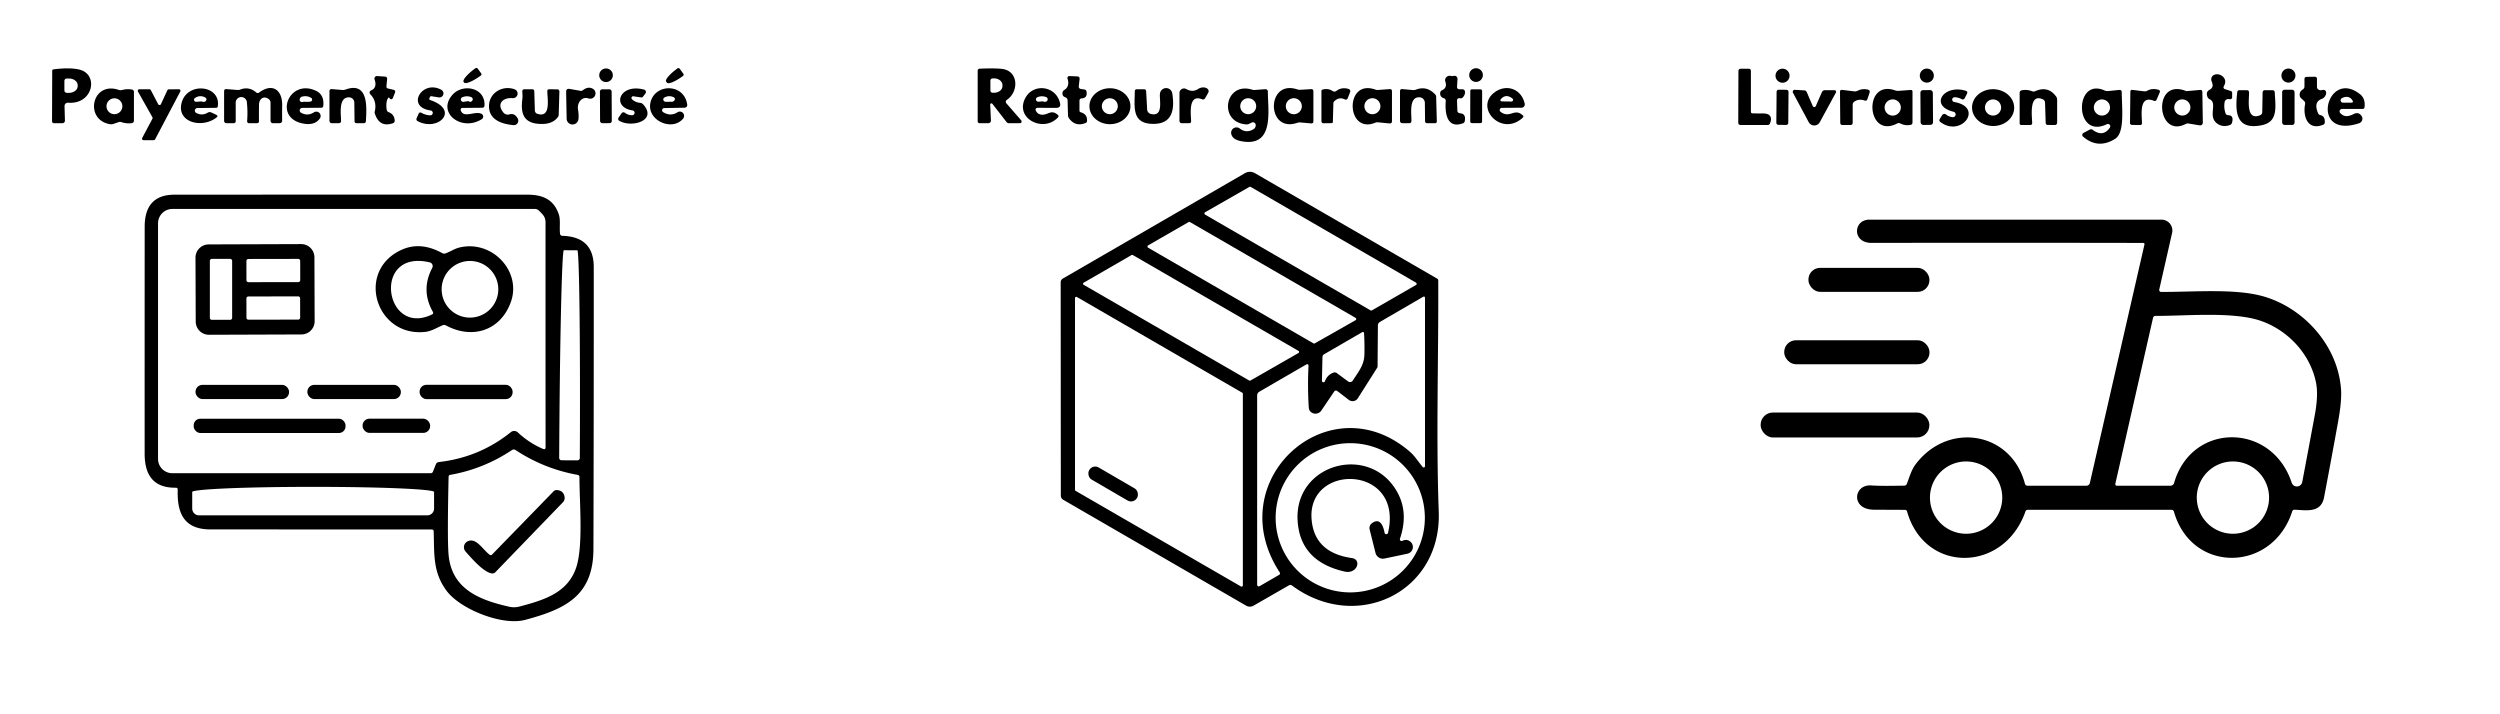<?xml version="1.0" encoding="UTF-8" standalone="no"?>
<!DOCTYPE svg PUBLIC "-//W3C//DTD SVG 1.1//EN" "http://www.w3.org/Graphics/SVG/1.1/DTD/svg11.dtd">
<svg xmlns="http://www.w3.org/2000/svg" version="1.1" viewBox="0.00 0.00 700.00 200.00">
<path fill="#000000" d="
  M 277.87 29.07
  A 0.34 0.34 0.0 0 0 277.26 29.29
  L 277.46 33.72
  A 0.74 0.74 0.0 0 1 276.72 34.50
  L 274.37 34.50
  Q 273.75 34.50 273.75 33.87
  L 273.75 19.76
  A 0.52 0.52 0.0 0 1 274.25 19.24
  Q 278.23 19.05 280.48 19.28
  C 285.21 19.77 285.37 25.65 281.89 27.99
  A 0.62 0.62 0.0 0 0 281.77 28.91
  L 285.93 33.70
  A 0.48 0.48 0.0 0 1 285.57 34.50
  L 282.50 34.50
  Q 282.09 34.50 281.83 34.17
  L 277.87 29.07
  Z
  M 277.31 22.56
  L 277.31 25.34
  A 0.62 0.62 0.0 0 0 277.92 25.97
  L 278.35 25.97
  A 2.33 1.88 0.2 0 0 280.69 24.10
  L 280.69 23.84
  A 2.33 1.88 0.2 0 0 278.37 21.95
  L 277.94 21.95
  A 0.62 0.62 0.0 0 0 277.31 22.56
  Z"
/>
<circle fill="#000000" cx="413.29" cy="21.02" r="1.92"/>
<path fill="#000000" d="
  M 22.06 19.44
  C 27.77 20.65 26.15 29.31 19.09 28.76
  A 0.94 0.94 0.0 0 0 18.07 29.72
  L 18.18 33.78
  A 0.71 0.71 0.0 0 1 17.47 34.50
  L 15.19 34.50
  Q 14.57 34.50 14.57 33.88
  L 14.62 19.82
  Q 14.62 19.47 14.97 19.42
  Q 19.32 18.86 22.06 19.44
  Z
  M 18.03 22.66
  L 18.03 25.32
  A 0.68 0.68 0.0 0 0 18.71 26.00
  L 19.29 26.00
  A 2.46 1.88 -0.1 0 0 21.75 24.12
  L 21.75 23.86
  A 2.46 1.88 -0.1 0 0 19.29 21.98
  L 18.71 21.98
  A 0.68 0.68 0.0 0 0 18.03 22.66
  Z"
/>
<path fill="#000000" d="
  M 134.73 20.54
  A 0.44 0.44 0.0 0 1 134.63 21.16
  L 134.51 21.24
  A 4.80 1.16 -35.9 0 1 129.95 23.12
  L 129.82 22.94
  A 4.80 1.16 -35.9 0 1 133.02 19.18
  L 133.14 19.10
  A 0.44 0.44 0.0 0 1 133.75 19.20
  L 134.73 20.54
  Z"
/>
<circle fill="#000000" cx="169.69" cy="21.07" r="1.91"/>
<path fill="#000000" d="
  M 191.34 20.65
  A 0.44 0.44 0.0 0 1 191.24 21.27
  L 191.13 21.35
  A 4.60 1.10 -36.0 0 1 186.76 23.16
  L 186.51 22.82
  A 4.60 1.10 -36.0 0 1 189.59 19.23
  L 189.70 19.15
  A 0.44 0.44 0.0 0 1 190.31 19.24
  L 191.34 20.65
  Z"
/>
<path fill="#000000" d="
  M 490.74 31.74
  Q 492.08 31.78 493.41 31.76
  Q 494.94 31.74 495.49 32.32
  Q 496.23 33.13 495.56 34.62
  Q 495.39 35.00 494.97 35.00
  L 487.35 35.00
  A 0.64 0.64 0.0 0 1 486.71 34.36
  L 486.76 19.97
  Q 486.76 19.25 487.47 19.25
  L 489.63 19.25
  Q 490.25 19.25 490.25 19.87
  L 490.25 31.24
  Q 490.25 31.72 490.74 31.74
  Z"
/>
<circle fill="#000000" cx="499.11" cy="21.20" r="1.97"/>
<circle fill="#000000" cx="539.51" cy="21.17" r="1.97"/>
<circle fill="#000000" cx="640.76" cy="21.16" r="1.97"/>
<path fill="#000000" d="
  M 108.65 24.78
  L 110.13 25.13
  Q 110.86 25.30 110.58 26.00
  L 109.97 27.49
  A 0.47 0.47 0.0 0 1 109.10 27.51
  Q 108.85 26.97 108.44 27.88
  Q 108.34 28.10 108.30 28.32
  Q 108.06 29.55 108.29 30.77
  Q 108.38 31.22 108.80 31.39
  Q 110.49 32.06 110.51 33.82
  Q 110.51 34.34 110.02 34.51
  Q 106.18 35.81 104.92 31.68
  A 0.62 0.61 44.2 0 1 104.91 31.32
  Q 105.64 28.39 103.67 26.38
  A 0.65 0.65 0.0 0 1 103.88 25.33
  Q 105.69 24.57 104.88 22.22
  A 0.70 0.69 82.4 0 1 105.58 21.30
  L 107.86 21.45
  A 0.58 0.58 0.0 0 1 108.40 22.09
  L 108.20 24.16
  Q 108.16 24.66 108.65 24.78
  Z"
/>
<path fill="#000000" d="
  M 302.61 31.44
  Q 304.49 31.97 304.37 33.88
  Q 304.34 34.28 303.96 34.44
  Q 301.13 35.59 299.34 33.15
  Q 299.05 32.76 299.04 32.28
  L 298.92 28.06
  A 0.88 0.88 0.0 0 0 298.31 27.25
  Q 297.38 26.94 297.50 25.99
  Q 297.56 25.47 298.01 25.19
  Q 299.61 24.19 298.90 22.00
  A 0.54 0.54 0.0 0 1 299.44 21.30
  L 301.61 21.39
  Q 302.37 21.43 302.28 22.18
  L 302.06 24.07
  Q 301.97 24.83 302.73 24.93
  L 303.59 25.05
  Q 304.12 25.12 304.22 25.64
  Q 304.56 27.42 302.85 27.56
  Q 302.25 27.61 302.25 28.22
  L 302.25 30.96
  Q 302.25 31.33 302.61 31.44
  Z"
/>
<path fill="#000000" d="
  M 407.01 21.26
  Q 407.40 21.16 407.68 21.33
  Q 408.13 21.61 408.10 22.15
  L 407.97 24.21
  Q 407.92 25.00 408.71 25.00
  L 409.50 25.00
  A 1.51 0.97 -58.0 0 1 409.53 27.33
  Q 409.27 27.58 408.83 27.51
  Q 407.95 27.37 407.97 28.26
  L 408.06 30.98
  A 0.75 0.74 1.3 0 0 408.75 31.70
  Q 410.56 31.82 410.13 33.94
  Q 410.04 34.38 409.61 34.53
  C 405.18 36.12 404.54 31.79 404.81 28.28
  A 0.76 0.75 -80.0 0 0 404.27 27.50
  Q 403.17 27.17 403.25 26.01
  Q 403.29 25.47 403.78 25.26
  Q 405.29 24.61 404.68 22.77
  A 1.10 1.10 0.0 0 1 404.81 21.83
  Q 405.33 21.03 406.34 21.27
  Q 406.67 21.35 407.01 21.26
  Z"
/>
<path fill="#000000" d="
  M 619.40 24.46
  Q 619.72 23.88 619.30 22.89
  A 2.03 1.63 27.0 0 1 622.91 22.14
  Q 623.31 22.98 622.71 24.07
  Q 622.33 24.76 623.08 24.99
  L 624.62 25.48
  A 0.53 0.53 0.0 0 1 625.00 25.99
  L 625.00 27.24
  A 0.55 0.55 0.0 0 1 624.33 27.78
  Q 623.74 27.64 623.31 27.92
  Q 622.96 28.15 622.88 28.68
  Q 622.64 30.21 623.14 31.70
  Q 623.33 32.24 623.89 32.25
  Q 625.53 32.29 624.97 34.34
  Q 624.84 34.84 624.35 35.01
  Q 622.53 35.67 621.07 34.77
  C 618.23 33.02 620.47 29.81 619.32 28.26
  Q 619.09 27.96 618.73 27.80
  Q 618.27 27.60 618.09 27.13
  Q 617.55 25.70 618.70 25.12
  Q 619.15 24.90 619.40 24.46
  Z"
/>
<path fill="#000000" d="
  M 649.22 25.12
  Q 649.67 25.37 650.30 25.19
  A 1.46 1.00 -51.9 0 1 650.14 27.68
  Q 647.69 28.52 649.08 31.75
  Q 649.24 32.13 649.64 32.21
  Q 651.07 32.51 650.94 34.31
  Q 650.91 34.76 650.49 34.93
  C 646.28 36.64 644.74 32.77 645.42 29.18
  Q 645.53 28.62 645.11 28.24
  L 644.29 27.49
  Q 644.01 27.23 643.94 26.85
  Q 643.73 25.67 644.79 25.04
  A 0.96 0.96 0.0 0 0 645.25 24.22
  L 645.25 22.17
  Q 645.25 21.53 645.89 21.52
  L 648.12 21.49
  Q 648.75 21.49 648.75 22.12
  L 648.75 24.30
  Q 648.75 24.85 649.22 25.12
  Z"
/>
<path fill="#000000" d="
  M 33.24 34.19
  L 31.76 34.70
  Q 31.31 34.85 30.83 34.78
  C 23.49 33.59 25.70 22.61 33.24 25.17
  Q 33.71 25.33 34.20 25.20
  Q 35.55 24.82 36.94 25.07
  Q 37.50 25.18 37.50 25.75
  L 37.50 33.79
  A 0.70 0.70 0.0 0 1 36.90 34.48
  Q 35.38 34.68 33.98 34.19
  Q 33.61 34.06 33.24 34.19
  Z
  M 34.26 29.75
  A 2.22 2.22 0.0 0 0 32.04 27.53
  A 2.22 2.22 0.0 0 0 29.82 29.75
  A 2.22 2.22 0.0 0 0 32.04 31.97
  A 2.22 2.22 0.0 0 0 34.26 29.75
  Z"
/>
<path fill="#000000" d="
  M 55.28 30.25
  A 0.73 0.73 0.0 0 0 54.94 31.62
  Q 56.57 32.49 58.17 31.54
  Q 58.65 31.26 59.17 31.49
  L 60.49 32.11
  Q 61.22 32.45 60.59 32.93
  C 56.51 36.08 49.34 34.24 50.87 28.71
  C 52.49 22.84 61.83 23.80 60.99 29.75
  Q 60.93 30.18 60.49 30.19
  L 55.28 30.25
  Z
  M 56.71 28.48
  Q 57.04 28.58 57.38 28.45
  A 0.64 0.64 0.0 0 0 57.45 27.28
  Q 55.97 26.51 54.58 27.45
  A 0.58 0.57 -64.0 0 0 54.94 28.50
  L 56.11 28.41
  Q 56.42 28.39 56.71 28.48
  Z"
/>
<path fill="#000000" d="
  M 67.32 25.06
  Q 69.69 24.15 71.74 25.88
  Q 72.14 26.22 72.55 25.91
  C 76.36 23.10 79.10 25.27 79.01 29.52
  Q 78.97 31.66 79.01 33.76
  A 0.73 0.72 -0.8 0 1 78.28 34.50
  L 76.50 34.50
  Q 75.75 34.50 75.75 33.75
  L 75.75 28.78
  A 1.32 1.31 -72.8 0 0 75.19 27.70
  C 73.77 26.70 72.56 27.76 72.53 29.21
  Q 72.48 31.55 72.51 33.92
  Q 72.51 34.50 71.93 34.50
  L 69.81 34.50
  Q 69.15 34.50 69.20 33.83
  Q 69.40 31.24 69.12 28.57
  A 1.57 1.56 42.2 0 0 66.00 28.72
  L 66.00 33.87
  Q 66.00 34.50 65.38 34.50
  L 63.50 34.50
  Q 62.75 34.50 62.75 33.75
  L 62.75 25.58
  Q 62.75 24.89 63.43 24.95
  L 66.45 25.19
  Q 66.90 25.22 67.32 25.06
  Z"
/>
<path fill="#000000" d="
  M 84.63 30.21
  A 0.72 0.72 0.0 0 0 84.27 31.55
  Q 86.10 32.61 87.91 31.45
  A 1.22 1.21 1.2 0 1 89.56 33.17
  Q 88.03 35.35 84.45 34.50
  C 76.54 32.63 81.07 21.90 88.51 25.44
  Q 90.83 26.55 90.52 29.65
  Q 90.47 30.17 89.95 30.17
  L 84.63 30.21
  Z
  M 86.25 28.51
  L 86.87 28.46
  A 0.57 0.57 0.0 0 0 87.13 27.41
  Q 85.95 26.69 84.56 27.06
  A 0.80 0.69 -55.1 0 0 84.71 28.55
  Q 85.01 28.48 85.26 28.49
  A 1.33 0.05 3.4 0 0 86.25 28.51
  Z"
/>
<path fill="#000000" d="
  M 97.79 27.26
  C 94.70 27.11 95.48 31.94 95.50 33.80
  Q 95.51 34.50 94.81 34.50
  L 93.00 34.50
  Q 92.25 34.50 92.25 33.75
  L 92.25 25.58
  Q 92.25 24.90 92.93 24.95
  L 95.79 25.19
  Q 96.30 25.23 96.79 25.06
  C 103.32 22.72 102.64 30.40 102.46 33.86
  Q 102.43 34.50 101.79 34.50
  L 99.89 34.50
  Q 99.28 34.50 99.27 33.89
  L 99.21 28.73
  A 1.49 1.48 1.2 0 0 97.79 27.26
  Z"
/>
<path fill="#000000" d="
  M 120.48 32.30
  A 0.69 0.69 0.0 0 0 120.60 30.93
  C 113.52 30.00 118.17 22.18 123.56 25.14
  A 1.14 1.14 0.0 0 1 122.83 27.27
  L 120.80 26.94
  A 0.41 0.41 0.0 0 0 120.35 27.21
  Q 120.29 27.38 120.23 27.55
  Q 120.12 27.90 120.47 28.02
  C 128.85 30.86 122.67 36.94 116.98 33.94
  Q 116.42 33.64 116.67 33.06
  L 117.19 31.89
  Q 117.46 31.27 118.06 31.61
  Q 119.15 32.24 120.48 32.30
  Z"
/>
<path fill="#000000" d="
  M 129.00 30.88
  C 129.82 33.29 133.02 30.94 134.83 31.88
  A 0.86 0.86 0.0 0 1 134.90 33.37
  C 129.18 36.97 122.20 31.51 126.73 26.50
  C 129.59 23.32 135.92 24.48 135.66 29.54
  Q 135.63 30.16 135.01 30.17
  L 129.47 30.22
  A 0.50 0.49 -10.0 0 0 129.00 30.88
  Z
  M 131.19 28.31
  Q 131.53 28.69 132.04 28.38
  A 0.67 0.66 -49.9 0 0 131.94 27.19
  Q 130.71 26.71 129.45 27.23
  A 0.67 0.67 0.0 0 0 129.82 28.51
  Q 130.39 28.42 131.19 28.31
  Z"
/>
<path fill="#000000" d="
  M 140.97 31.53
  A 1.58 1.56 61.5 0 0 142.63 32.03
  Q 144.11 31.58 144.98 33.22
  A 1.24 1.24 0.0 0 1 143.77 35.04
  Q 136.88 34.37 136.92 29.67
  C 136.96 25.93 140.77 23.78 144.11 25.01
  A 1.28 1.28 0.0 0 1 143.56 27.48
  C 140.88 27.25 138.90 29.02 140.97 31.53
  Z"
/>
<path fill="#000000" d="
  M 163.22 25.25
  Q 164.66 24.13 165.95 24.83
  A 1.49 1.49 0.0 0 1 164.75 27.55
  C 162.95 26.94 161.57 28.79 161.83 30.51
  Q 162.14 32.62 161.93 33.56
  A 1.66 1.65 -39.4 0 1 158.66 33.24
  L 158.52 25.76
  Q 158.50 24.72 159.51 24.90
  L 162.52 25.43
  Q 162.91 25.49 163.22 25.25
  Z"
/>
<path fill="#000000" d="
  M 176.94 27.75
  Q 177.84 28.67 179.19 28.79
  A 1.41 1.40 -18.0 0 1 180.12 29.26
  C 184.19 33.86 176.71 35.86 173.37 33.80
  A 0.60 0.59 -57.4 0 1 173.19 32.96
  L 174.03 31.73
  A 0.65 0.65 0.0 0 1 174.97 31.58
  Q 175.86 32.27 177.02 32.27
  A 0.68 0.68 0.0 0 0 177.12 30.92
  C 171.10 30.03 173.37 23.26 180.35 25.09
  A 0.69 0.69 0.0 0 1 180.72 26.17
  L 180.04 27.07
  A 0.55 0.55 0.0 0 1 179.52 27.28
  L 177.34 26.96
  A 0.47 0.47 0.0 0 0 176.94 27.75
  Z"
/>
<path fill="#000000" d="
  M 191.28 33.20
  C 188.14 37.03 180.58 33.52 182.25 28.26
  C 183.81 23.33 191.62 23.42 192.42 29.30
  A 0.76 0.75 -4.3 0 1 191.68 30.16
  L 185.99 30.26
  A 0.62 0.61 60.4 0 0 185.68 31.40
  Q 187.73 32.68 189.72 31.43
  A 1.20 1.19 -86.4 0 1 191.28 33.20
  Z
  M 187.95 28.49
  Q 188.44 28.57 188.82 28.14
  A 0.58 0.58 0.0 0 0 188.63 27.22
  Q 187.30 26.61 186.05 27.30
  A 0.63 0.63 0.0 0 0 186.28 28.48
  Q 186.66 28.53 187.01 28.51
  Q 187.78 28.47 187.95 28.49
  Z"
/>
<path fill="#000000" d="
  M 289.99 30.89
  Q 290.49 32.09 291.86 32.12
  C 293.51 32.15 294.33 30.58 296.18 32.15
  Q 296.58 32.49 296.22 32.88
  C 292.11 37.32 283.83 33.09 287.21 27.23
  C 289.49 23.29 295.67 24.00 296.81 28.87
  Q 297.12 30.20 295.75 30.20
  L 290.47 30.19
  A 0.51 0.51 0.0 0 0 289.99 30.89
  Z
  M 292.51 28.51
  Q 292.75 28.56 293.05 28.37
  A 0.67 0.67 0.0 0 0 292.92 27.18
  Q 291.69 26.73 290.49 27.21
  A 0.65 0.65 0.0 0 0 290.73 28.47
  Q 291.14 28.47 291.82 28.37
  Q 291.84 28.36 292.51 28.51
  Z"
/>
<path fill="#000000" d="
  M 316.52 29.74
  A 5.74 5.03 0.0 0 1 310.78 34.77
  A 5.74 5.03 0.0 0 1 305.04 29.74
  A 5.74 5.03 0.0 0 1 310.78 24.71
  A 5.74 5.03 0.0 0 1 316.52 29.74
  Z
  M 312.98 29.74
  A 2.23 2.23 0.0 0 0 310.75 27.51
  A 2.23 2.23 0.0 0 0 308.52 29.74
  A 2.23 2.23 0.0 0 0 310.75 31.97
  A 2.23 2.23 0.0 0 0 312.98 29.74
  Z"
/>
<path fill="#000000" d="
  M 336.60 27.81
  C 332.60 26.17 333.48 32.08 333.51 33.92
  Q 333.52 34.50 332.94 34.50
  L 331.00 34.50
  Q 330.25 34.50 330.25 33.75
  L 330.25 26.05
  A 1.28 1.27 -75.4 0 1 332.15 24.93
  Q 333.94 25.94 335.54 24.88
  A 1.79 1.22 -11.6 0 1 338.28 26.02
  L 337.41 27.53
  A 0.65 0.64 25.9 0 1 336.60 27.81
  Z"
/>
<path fill="#000000" d="
  M 350.87 34.23
  Q 350.62 34.21 349.85 34.63
  Q 349.44 34.86 348.96 34.83
  C 341.01 34.30 342.90 22.75 350.58 25.10
  Q 350.97 25.22 351.38 25.19
  L 354.29 24.97
  A 0.66 0.65 87.6 0 1 355.00 25.63
  C 354.99 30.93 356.99 41.48 347.37 39.50
  Q 345.04 39.02 344.74 37.44
  A 1.50 1.50 0.0 0 1 347.13 35.98
  Q 348.89 37.36 350.90 36.23
  A 1.15 0.93 -51.9 0 0 350.87 34.23
  Z
  M 351.73 29.74
  A 2.23 2.23 0.0 0 0 349.50 27.51
  A 2.23 2.23 0.0 0 0 347.27 29.74
  A 2.23 2.23 0.0 0 0 349.50 31.97
  A 2.23 2.23 0.0 0 0 351.73 29.74
  Z"
/>
<path fill="#000000" d="
  M 363.24 34.39
  C 354.53 37.37 354.49 22.15 363.21 25.02
  Q 363.65 25.16 364.10 25.14
  L 367.09 24.96
  Q 367.75 24.92 367.75 25.59
  L 367.75 33.93
  Q 367.75 34.62 367.07 34.55
  L 364.13 34.29
  Q 363.68 34.24 363.24 34.39
  Z
  M 364.51 29.74
  A 2.24 2.24 0.0 0 0 362.27 27.50
  A 2.24 2.24 0.0 0 0 360.03 29.74
  A 2.24 2.24 0.0 0 0 362.27 31.98
  A 2.24 2.24 0.0 0 0 364.51 29.74
  Z"
/>
<path fill="#000000" d="
  M 373.35 28.84
  L 373.20 34.11
  Q 373.19 34.48 372.83 34.48
  L 370.63 34.51
  Q 370.00 34.51 370.00 33.88
  L 370.00 25.55
  Q 370.00 25.17 370.37 25.07
  Q 371.89 24.67 373.12 25.48
  Q 373.66 25.84 374.19 25.45
  Q 375.70 24.32 377.62 24.91
  A 0.66 0.66 0.0 0 1 378.04 25.78
  L 377.34 27.54
  A 0.57 0.57 0.0 0 1 376.55 27.84
  Q 374.93 27.01 373.52 28.44
  A 0.63 0.62 -22.6 0 0 373.35 28.84
  Z"
/>
<path fill="#000000" d="
  M 385.02 34.38
  C 376.90 37.65 376.42 22.04 385.05 25.07
  Q 385.45 25.22 385.87 25.19
  L 389.08 24.95
  Q 389.75 24.90 389.75 25.58
  L 389.75 33.93
  Q 389.75 34.62 389.06 34.56
  L 385.86 34.25
  Q 385.42 34.21 385.02 34.38
  Z
  M 386.51 29.74
  A 2.24 2.24 0.0 0 0 384.27 27.50
  A 2.24 2.24 0.0 0 0 382.03 29.74
  A 2.24 2.24 0.0 0 0 384.27 31.98
  A 2.24 2.24 0.0 0 0 386.51 29.74
  Z"
/>
<path fill="#000000" d="
  M 396.52 25.08
  Q 399.54 23.95 401.87 26.46
  A 0.90 0.88 22.8 0 1 402.12 27.05
  L 402.31 33.96
  Q 402.32 34.50 401.78 34.50
  L 399.64 34.50
  Q 399.03 34.50 399.02 33.89
  L 398.96 28.79
  A 1.57 1.56 1.6 0 0 397.49 27.24
  C 394.38 27.06 395.26 32.05 395.20 33.86
  Q 395.18 34.50 394.54 34.50
  L 392.75 34.50
  Q 392.00 34.50 392.00 33.75
  L 392.00 25.57
  Q 392.00 24.88 392.68 24.95
  L 395.53 25.21
  Q 396.04 25.26 396.52 25.08
  Z"
/>
<path fill="#000000" d="
  M 420.16 31.31
  C 422.82 33.31 424.01 30.11 426.38 32.30
  Q 426.72 32.62 426.38 32.94
  C 420.50 38.41 412.78 30.20 418.41 25.91
  C 421.68 23.41 425.96 24.78 426.92 29.02
  A 0.94 0.93 83.5 0 1 426.02 30.16
  L 420.53 30.20
  A 0.62 0.62 0.0 0 0 420.16 31.31
  Z
  M 420.45 28.39
  L 423.18 28.43
  A 0.47 0.47 0.0 0 0 423.48 27.59
  Q 421.65 26.12 420.19 27.82
  A 0.35 0.35 0.0 0 0 420.45 28.39
  Z"
/>
<path fill="#000000" d="
  M 47.24 25.02
  L 50.10 24.99
  A 0.43 0.43 0.0 0 1 50.48 25.62
  L 43.43 39.02
  A 0.43 0.43 0.0 0 1 43.05 39.25
  L 40.20 39.25
  A 0.43 0.43 0.0 0 1 39.82 38.62
  L 42.68 33.24
  A 0.43 0.43 0.0 0 0 42.67 32.82
  L 38.63 25.64
  A 0.43 0.43 0.0 0 1 39.01 25.00
  L 41.85 25.00
  A 0.43 0.43 0.0 0 1 42.23 25.23
  L 44.29 29.19
  A 0.43 0.43 0.0 0 0 45.06 29.17
  L 46.86 25.27
  A 0.43 0.43 0.0 0 1 47.24 25.02
  Z"
/>
<path fill="#000000" d="
  M 146.30 26.68
  L 146.25 25.64
  Q 146.21 25.00 146.86 25.00
  L 149.04 25.00
  Q 149.59 25.00 149.60 25.54
  L 149.76 30.94
  A 1.01 1.01 0.0 0 0 150.46 31.87
  C 154.38 33.14 153.24 27.55 153.25 25.53
  Q 153.26 24.99 153.80 24.99
  L 156.05 25.02
  A 0.58 0.58 0.0 0 1 156.63 25.62
  L 156.44 32.14
  A 1.10 1.10 0.0 0 1 156.22 32.77
  Q 154.78 34.71 151.76 34.71
  C 146.87 34.72 145.67 32.20 146.26 27.71
  Q 146.32 27.20 146.30 26.68
  Z"
/>
<rect fill="#000000" x="-1.64" y="-4.74" transform="translate(169.64,29.75) rotate(-0.3)" width="3.28" height="9.48" rx="0.60"/>
<path fill="#000000" d="
  M 328.24 26.16
  C 328.93 30.56 328.31 34.56 323.25 34.68
  C 316.79 34.84 317.70 30.09 317.74 25.58
  Q 317.75 25.00 318.33 25.00
  L 320.32 25.00
  Q 320.89 25.00 320.92 25.57
  L 321.20 30.65
  A 1.37 1.36 5.4 0 0 322.25 31.91
  C 325.90 32.78 324.56 27.88 324.79 26.20
  A 1.74 1.74 0.0 0 1 328.24 26.16
  Z"
/>
<rect fill="#000000" x="-1.66" y="-4.73" transform="translate(413.33,29.74) rotate(0.1)" width="3.32" height="9.46" rx="0.44"/>
<rect fill="#000000" x="-1.67" y="-4.92" transform="translate(499.08,30.05) rotate(0.5)" width="3.34" height="9.84" rx="0.55"/>
<path fill="#000000" d="
  M 508.43 29.69
  L 510.12 25.83
  Q 510.38 25.25 511.01 25.25
  L 513.64 25.25
  A 0.46 0.46 0.0 0 1 514.05 25.93
  L 509.54 34.21
  A 1.77 1.76 45.2 0 1 506.43 34.19
  L 502.03 25.97
  A 0.56 0.55 77.6 0 1 502.55 25.15
  L 505.16 25.30
  Q 505.70 25.33 505.91 25.83
  L 507.56 29.68
  A 0.47 0.47 0.0 0 0 508.43 29.69
  Z"
/>
<path fill="#000000" d="
  M 520.08 25.43
  Q 521.36 24.73 522.93 25.06
  Q 523.74 25.23 523.47 26.01
  L 522.86 27.79
  Q 522.66 28.36 522.10 28.15
  Q 520.43 27.56 519.17 28.49
  Q 518.75 28.80 518.75 29.32
  L 518.75 34.37
  Q 518.75 35.00 518.12 35.00
  L 515.89 35.00
  Q 515.28 35.00 515.27 34.39
  L 515.20 25.71
  Q 515.19 25.09 515.80 25.17
  L 519.30 25.59
  Q 519.72 25.64 520.08 25.43
  Z"
/>
<path fill="#000000" d="
  M 531.59 25.44
  L 534.95 25.19
  Q 535.50 25.15 535.50 25.71
  L 535.50 34.28
  Q 535.50 34.88 534.91 34.98
  Q 533.41 35.24 532.11 34.58
  Q 531.65 34.34 531.20 34.58
  C 522.55 39.06 521.61 22.12 530.64 25.31
  Q 531.10 25.47 531.59 25.44
  Z
  M 532.23 30.10
  A 2.27 2.27 0.0 0 0 529.96 27.83
  A 2.27 2.27 0.0 0 0 527.69 30.10
  A 2.27 2.27 0.0 0 0 529.96 32.37
  A 2.27 2.27 0.0 0 0 532.23 30.10
  Z"
/>
<path fill="#000000" d="
  M 547.31 27.23
  A 0.67 0.67 0.0 0 0 547.17 28.56
  C 555.61 30.02 549.16 38.60 543.31 34.17
  Q 542.83 33.81 543.14 33.30
  L 543.80 32.25
  A 0.74 0.73 -54.7 0 1 544.88 32.06
  Q 545.68 32.70 546.76 32.81
  A 0.77 0.77 0.0 0 0 547.02 31.30
  C 540.15 29.65 544.14 23.55 550.36 25.40
  Q 551.08 25.61 550.74 26.29
  L 550.10 27.53
  A 0.58 0.58 0.0 0 1 549.30 27.78
  Q 548.36 27.26 547.31 27.23
  Z"
/>
<path fill="#000000" d="
  M 563.968 30.264
  A 5.90 5.15 1.3 0 1 557.953 35.279
  A 5.90 5.15 1.3 0 1 552.172 29.996
  A 5.90 5.15 1.3 0 1 558.187 24.981
  A 5.90 5.15 1.3 0 1 563.968 30.264
  Z
  M 560.31 30.10
  A 2.26 2.26 0.0 0 0 558.05 27.84
  A 2.26 2.26 0.0 0 0 555.79 30.10
  A 2.26 2.26 0.0 0 0 558.05 32.36
  A 2.26 2.26 0.0 0 0 560.31 30.10
  Z"
/>
<path fill="#000000" d="
  M 571.99 27.81
  C 568.02 25.99 568.98 32.71 569.01 34.42
  Q 569.02 35.00 568.44 35.00
  L 566.00 35.00
  Q 565.50 35.00 565.50 34.50
  L 565.50 25.97
  A 0.70 0.70 0.0 0 1 566.08 25.28
  Q 567.59 25.00 568.95 25.54
  Q 569.42 25.73 569.88 25.52
  Q 573.45 23.95 575.69 26.99
  A 1.56 1.53 -64.0 0 1 576.00 27.92
  L 576.00 34.26
  Q 576.00 35.02 575.24 35.01
  L 573.39 34.98
  Q 572.81 34.98 572.79 34.39
  L 572.61 28.72
  A 1.05 1.04 -79.6 0 0 571.99 27.81
  Z"
/>
<path fill="#000000" d="
  M 589.94 34.77
  C 580.71 39.23 580.73 21.44 589.32 25.35
  Q 589.75 25.54 590.23 25.50
  L 593.38 25.18
  Q 594.07 25.12 594.08 25.81
  C 594.17 30.86 594.91 37.22 592.21 38.89
  Q 587.44 41.86 583.25 38.25
  A 0.63 0.62 51.9 0 1 583.37 37.22
  L 585.18 36.27
  A 0.69 0.68 49.2 0 1 585.91 36.33
  Q 588.85 38.53 590.77 35.73
  A 0.66 0.66 0.0 0 0 589.94 34.77
  Z
  M 590.80 30.10
  A 2.26 2.26 0.0 0 0 588.54 27.84
  A 2.26 2.26 0.0 0 0 586.28 30.10
  A 2.26 2.26 0.0 0 0 588.54 32.36
  A 2.26 2.26 0.0 0 0 590.80 30.10
  Z"
/>
<path fill="#000000" d="
  M 601.26 25.39
  Q 602.60 24.64 604.33 25.13
  Q 604.97 25.31 604.71 25.91
  L 603.86 27.88
  Q 603.62 28.44 603.06 28.21
  C 598.77 26.50 599.75 32.46 599.75 34.46
  Q 599.75 35.01 599.20 35.01
  L 596.97 34.98
  A 0.57 0.57 0.0 0 1 596.40 34.41
  L 596.50 25.69
  Q 596.51 25.11 597.08 25.17
  L 600.38 25.57
  Q 600.85 25.63 601.26 25.39
  Z"
/>
<path fill="#000000" d="
  M 612.04 34.69
  C 603.82 39.01 602.55 21.73 612.06 25.47
  A 0.61 0.54 -34.2 0 0 612.36 25.51
  L 616.01 25.18
  Q 616.65 25.12 616.66 25.76
  L 616.79 34.33
  A 0.77 0.76 4.1 0 1 615.90 35.10
  L 612.75 34.58
  Q 612.38 34.52 612.04 34.69
  Z
  M 613.31 30.09
  A 2.26 2.26 0.0 0 0 611.05 27.83
  A 2.26 2.26 0.0 0 0 608.79 30.09
  A 2.26 2.26 0.0 0 0 611.05 32.35
  A 2.26 2.26 0.0 0 0 613.31 30.09
  Z"
/>
<rect fill="#000000" x="639.00" y="25.13" width="3.48" height="9.86" rx="0.66"/>
<path fill="#000000" d="
  M 660.55 34.51
  C 646.44 39.17 651.43 18.91 660.84 26.40
  Q 662.33 27.59 662.08 29.99
  Q 662.03 30.50 661.52 30.50
  L 655.77 30.50
  A 0.69 0.69 0.0 0 0 655.27 31.66
  C 656.39 32.84 657.56 32.67 659.05 31.92
  Q 660.43 31.23 661.26 32.51
  A 1.34 1.34 0.0 0 1 660.55 34.51
  Z
  M 656.05 28.75
  L 658.28 28.75
  Q 659.13 28.75 658.65 28.05
  Q 657.63 26.55 655.75 27.47
  A 0.68 0.67 32.0 0 0 656.05 28.75
  Z"
/>
<rect fill="#000000" x="-1.74" y="-4.87" transform="translate(539.48,30.10) rotate(-0.4)" width="3.48" height="9.74" rx="0.71"/>
<path fill="#000000" d="
  M 633.43 31.40
  L 633.53 25.85
  A 0.62 0.62 0.0 0 1 634.15 25.25
  L 636.26 25.25
  Q 636.90 25.25 636.93 25.89
  C 637.16 30.05 637.88 34.12 633.33 35.05
  C 625.83 36.59 625.84 31.03 626.43 25.80
  Q 626.49 25.25 627.05 25.25
  L 629.06 25.25
  Q 629.73 25.25 629.74 25.93
  C 629.77 27.79 628.75 33.96 632.85 32.26
  A 0.95 0.95 0.0 0 0 633.43 31.40
  Z"
/>
<path fill="#000000" d="
  M 296.99 79.06
  A 1.25 1.24 -15.0 0 1 297.62 77.98
  L 348.51 48.53
  Q 349.98 47.68 351.45 48.53
  L 402.43 78.03
  A 0.57 0.55 -75.5 0 1 402.71 78.52
  C 402.82 100.00 402.07 121.78 402.85 143.28
  C 403.67 165.89 379.81 177.30 361.76 163.95
  Q 361.34 163.64 360.89 163.90
  L 351.00 169.58
  A 2.08 2.06 -44.8 0 1 348.91 169.58
  L 297.76 139.97
  Q 297.03 139.55 297.03 138.72
  L 296.99 79.06
  Z
  M 337.44 59.42
  A 0.39 0.39 0.0 0 0 337.44 60.10
  L 383.75 86.90
  A 0.39 0.39 0.0 0 0 384.14 86.90
  L 396.46 79.81
  A 0.39 0.39 0.0 0 0 396.47 79.13
  L 350.20 52.34
  A 0.39 0.39 0.0 0 0 349.82 52.34
  L 337.44 59.42
  Z
  M 333.19 62.18
  A 0.38 0.38 0.0 0 0 332.81 62.18
  L 321.48 68.70
  A 0.38 0.38 0.0 0 0 321.48 69.36
  L 367.76 96.14
  A 0.38 0.38 0.0 0 0 368.14 96.14
  L 379.55 89.66
  A 0.38 0.38 0.0 0 0 379.56 89.00
  L 333.19 62.18
  Z
  M 363.58 98.84
  A 0.34 0.34 0.0 0 0 363.58 98.25
  L 317.18 71.41
  A 0.34 0.34 0.0 0 0 316.84 71.41
  L 303.42 79.16
  A 0.34 0.34 0.0 0 0 303.42 79.74
  L 349.79 106.55
  A 0.34 0.34 0.0 0 0 350.13 106.55
  L 363.58 98.84
  Z
  M 348.00 110.26
  A 0.35 0.35 0.0 0 0 347.83 109.96
  L 301.53 83.16
  A 0.35 0.35 0.0 0 0 301.00 83.47
  L 301.00 137.14
  A 0.35 0.35 0.0 0 0 301.17 137.44
  L 347.47 164.21
  A 0.35 0.35 0.0 0 0 348.00 163.90
  L 348.00 110.26
  Z
  M 394.95 126.65
  C 396.13 127.69 397.21 129.39 398.34 130.75
  A 0.37 0.37 0.0 0 0 399.00 130.51
  L 399.00 83.51
  Q 399.00 82.80 398.38 83.16
  L 386.40 90.13
  Q 385.81 90.48 385.81 91.15
  L 385.72 102.55
  A 0.87 0.82 63.1 0 1 385.58 103.02
  L 380.19 111.52
  A 1.74 1.73 34.8 0 1 377.67 111.97
  L 374.44 109.48
  A 0.60 0.59 35.4 0 0 373.58 109.62
  L 369.97 114.96
  A 1.98 1.97 -46.5 0 1 366.76 115.05
  Q 366.48 114.68 366.43 113.74
  Q 366.10 107.93 366.38 102.59
  Q 366.43 101.67 365.63 102.13
  L 352.64 109.66
  Q 352.00 110.03 352.00 110.78
  L 352.00 163.75
  A 0.45 0.45 0.0 0 0 352.68 164.13
  L 358.09 161.00
  Q 358.61 160.71 358.28 160.21
  C 341.45 134.33 372.37 106.78 394.95 126.65
  Z
  M 374.33 104.48
  L 377.49 106.81
  A 0.90 0.90 0.0 0 0 378.78 106.56
  C 380.27 104.21 381.94 102.31 382.03 99.38
  Q 382.11 96.45 381.94 93.42
  Q 381.90 92.73 381.31 93.07
  L 370.74 99.20
  A 0.91 0.91 0.0 0 0 370.29 99.95
  L 370.14 106.57
  A 0.44 0.44 0.0 0 0 371.00 106.73
  Q 371.63 104.97 373.35 104.34
  A 1.06 1.05 -36.6 0 1 374.33 104.48
  Z
  M 398.96 144.98
  A 20.89 20.89 0.0 0 0 378.07 124.09
  A 20.89 20.89 0.0 0 0 357.18 144.98
  A 20.89 20.89 0.0 0 0 378.07 165.87
  A 20.89 20.89 0.0 0 0 398.96 144.98
  Z"
/>
<path fill="#000000" d="
  M 157.42 66.03
  Q 166.24 66.26 166.25 74.74
  Q 166.27 114.26 166.16 153.74
  C 166.13 166.89 158.21 170.58 147.02 173.57
  C 140.62 175.28 128.90 170.59 125.05 165.43
  C 121.12 160.16 121.64 155.03 121.43 148.80
  Q 121.41 148.26 120.87 148.26
  Q 89.89 148.24 58.97 148.24
  C 51.64 148.24 49.54 143.86 49.76 137.11
  Q 49.77 136.55 49.22 136.56
  C 42.94 136.65 40.50 132.98 40.50 127.02
  Q 40.49 95.25 40.51 63.47
  C 40.51 57.72 43.11 54.52 48.85 54.51
  Q 98.28 54.48 147.70 54.51
  C 152.09 54.51 155.09 55.93 156.47 60.04
  C 157.00 61.62 156.59 63.63 156.82 65.49
  A 0.62 0.61 -2.7 0 0 157.42 66.03
  Z
  M 150.93 59.00
  A 1.69 1.66 -21.8 0 0 149.73 58.50
  L 48.28 58.50
  A 4.03 4.03 0.0 0 0 44.25 62.53
  L 44.25 128.50
  A 4.00 4.00 0.0 0 0 48.25 132.50
  L 120.58 132.50
  Q 121.07 132.50 121.24 132.04
  L 122.03 130.04
  Q 122.26 129.45 122.90 129.37
  Q 134.24 128.08 143.04 121.00
  A 1.50 1.49 -42.5 0 1 145.00 121.08
  Q 148.10 123.99 152.01 125.68
  Q 152.76 126.01 152.76 125.19
  Q 152.74 93.83 152.75 62.34
  C 152.75 60.69 151.98 60.06 150.93 59.00
  Z
  M 157.24 128.88
  L 161.68 128.90
  A 0.67 0.67 0.0 0 0 162.35 128.23
  L 162.35 128.12
  A 58.04 1.00 -89.7 0 0 161.65 70.08
  L 157.87 70.06
  A 58.04 1.00 -89.7 0 0 156.57 128.09
  L 156.57 128.20
  A 0.67 0.67 0.0 0 0 157.24 128.88
  Z
  M 161.75 132.97
  Q 152.32 131.27 144.37 126.02
  Q 143.85 125.68 143.34 126.02
  Q 135.44 131.30 126.08 132.96
  Q 125.62 133.04 125.61 133.51
  Q 125.22 150.68 125.59 155.18
  C 126.39 164.95 134.25 168.00 142.53 169.87
  Q 144.00 170.21 145.46 169.83
  C 152.41 168.01 158.75 166.00 161.22 159.25
  C 163.40 153.25 162.24 140.99 162.25 133.58
  Q 162.25 133.06 161.75 132.97
  Z
  M 55.73 144.30
  L 119.63 144.30
  A 1.91 1.91 0.0 0 0 121.54 142.39
  L 121.54 137.75
  A 33.78 1.43 -0.0 0 0 87.76 136.32
  L 87.60 136.32
  A 33.78 1.43 0.0 0 0 53.82 137.75
  L 53.82 142.39
  A 1.91 1.91 0.0 0 0 55.73 144.30
  Z"
/>
<path fill="#000000" d="
  M 600.07 68.02
  Q 562.04 67.95 524.01 68.01
  C 518.56 68.02 518.86 61.50 523.45 61.50
  Q 564.50 61.50 605.21 61.50
  A 3.05 3.05 0.0 0 1 608.19 65.22
  L 604.59 81.07
  A 0.55 0.55 0.0 0 0 605.13 81.74
  C 614.29 81.78 625.98 80.70 633.94 83.04
  C 645.15 86.35 654.62 96.79 655.49 109.02
  Q 655.72 112.22 654.70 117.90
  Q 652.77 128.59 650.74 139.25
  C 649.90 143.67 645.87 142.89 642.50 142.72
  Q 641.98 142.70 641.82 143.19
  C 636.31 160.31 613.68 160.71 608.70 143.27
  A 0.72 0.72 0.0 0 0 608.01 142.75
  L 567.75 142.75
  Q 567.29 142.75 567.13 143.19
  C 561.15 160.35 538.96 160.72 533.98 143.23
  Q 533.84 142.76 533.36 142.76
  Q 529.07 142.74 524.75 142.72
  C 518.11 142.70 518.99 135.61 523.88 135.92
  C 526.95 136.11 530.10 136.02 533.19 135.98
  A 0.78 0.78 0.0 0 0 533.92 135.48
  C 534.63 133.61 535.19 131.59 536.33 130.06
  C 545.39 117.97 563.10 120.77 566.97 135.41
  Q 567.13 136.00 567.75 136.00
  L 584.20 136.00
  A 0.98 0.98 0.0 0 0 585.16 135.23
  L 600.44 68.49
  Q 600.54 68.03 600.07 68.02
  Z
  M 602.84 89.04
  L 592.29 135.47
  A 0.43 0.43 0.0 0 0 592.71 136.00
  L 607.74 136.00
  A 1.04 1.04 0.0 0 0 608.74 135.25
  C 613.65 118.12 636.12 118.25 641.67 135.15
  A 1.53 1.53 0.0 0 0 644.63 134.96
  Q 646.37 125.76 648.15 116.17
  Q 649.18 110.59 648.49 107.16
  C 646.90 99.18 640.71 92.52 633.09 89.86
  C 625.35 87.17 612.35 88.48 603.58 88.45
  Q 602.97 88.45 602.84 89.04
  Z
  M 560.63 139.33
  A 10.12 10.12 0.0 0 0 550.51 129.21
  A 10.12 10.12 0.0 0 0 540.39 139.33
  A 10.12 10.12 0.0 0 0 550.51 149.45
  A 10.12 10.12 0.0 0 0 560.63 139.33
  Z
  M 635.34 139.33
  A 10.12 10.12 0.0 0 0 625.22 129.21
  A 10.12 10.12 0.0 0 0 615.10 139.33
  A 10.12 10.12 0.0 0 0 625.22 149.45
  A 10.12 10.12 0.0 0 0 635.34 139.33
  Z"
/>
<path fill="#000000" d="
  M 88.101 89.932
  A 3.70 3.70 0.0 0 1 84.414 93.645
  L 58.514 93.735
  A 3.70 3.70 0.0 0 1 54.801 90.048
  L 54.739 72.148
  A 3.70 3.70 0.0 0 1 58.426 68.435
  L 84.326 68.345
  A 3.70 3.70 0.0 0 1 88.039 72.032
  L 88.101 89.932
  Z
  M 65.00 73.05
  A 0.56 0.56 0.0 0 0 64.44 72.49
  L 59.32 72.49
  A 0.56 0.56 0.0 0 0 58.76 73.05
  L 58.76 88.99
  A 0.56 0.56 0.0 0 0 59.32 89.55
  L 64.44 89.55
  A 0.56 0.56 0.0 0 0 65.00 88.99
  L 65.00 73.05
  Z
  M 84.055 73.047
  A 0.56 0.56 0.0 0 0 83.494 72.488
  L 69.554 72.512
  A 0.56 0.56 0.0 0 0 68.995 73.073
  L 69.005 78.453
  A 0.56 0.56 0.0 0 0 69.566 79.012
  L 83.506 78.988
  A 0.56 0.56 0.0 0 0 84.065 78.427
  L 84.055 73.047
  Z
  M 84.035 83.537
  A 0.55 0.55 0.0 0 0 83.484 82.988
  L 69.544 83.012
  A 0.55 0.55 0.0 0 0 68.995 83.563
  L 69.005 88.963
  A 0.55 0.55 0.0 0 0 69.556 89.512
  L 83.496 89.488
  A 0.55 0.55 0.0 0 0 84.045 88.937
  L 84.035 83.537
  Z"
/>
<path fill="#000000" d="
  M 128.61 69.31
  C 137.79 67.08 146.10 75.96 143.05 84.53
  C 140.22 92.49 132.37 95.16 124.87 91.12
  Q 124.41 90.88 123.93 91.08
  C 122.23 91.79 120.84 92.73 119.06 92.93
  C 105.23 94.45 99.52 75.91 112.37 69.98
  Q 117.72 67.51 123.82 70.87
  Q 124.28 71.12 124.78 70.94
  C 126.13 70.43 127.34 69.62 128.61 69.31
  Z
  M 120.32 73.46
  C 104.04 69.63 107.62 94.48 120.95 88.06
  Q 121.48 87.80 121.19 87.29
  Q 117.76 81.23 121.03 75.01
  A 1.08 1.08 0.0 0 0 120.32 73.46
  Z
  M 139.52 81.00
  A 7.93 7.93 0.0 0 0 131.59 73.07
  A 7.93 7.93 0.0 0 0 123.66 81.00
  A 7.93 7.93 0.0 0 0 131.59 88.93
  A 7.93 7.93 0.0 0 0 139.52 81.00
  Z"
/>
<rect fill="#000000" x="506.36" y="75.00" width="33.88" height="6.72" rx="3.28"/>
<rect fill="#000000" x="499.58" y="95.27" width="40.68" height="6.72" rx="3.29"/>
<rect fill="#000000" x="54.74" y="107.76" width="26.20" height="3.98" rx="1.95"/>
<rect fill="#000000" x="86.06" y="107.76" width="26.18" height="3.98" rx="1.94"/>
<rect fill="#000000" x="117.49" y="107.75" width="26.04" height="4.00" rx="1.90"/>
<rect fill="#000000" x="492.98" y="115.51" width="47.24" height="6.98" rx="3.42"/>
<rect fill="#000000" x="54.23" y="117.24" width="42.52" height="4.00" rx="1.85"/>
<rect fill="#000000" x="101.52" y="117.23" width="18.92" height="3.98" rx="1.93"/>
<path fill="#000000" d="
  M 387.68 149.17
  A 0.50 0.49 46.7 0 0 388.65 149.20
  C 393.12 130.06 365.90 129.49 367.25 145.46
  Q 368.03 154.77 378.54 156.26
  C 381.37 156.67 380.01 160.83 376.51 160.04
  Q 364.01 157.22 363.33 145.76
  C 362.38 129.72 383.76 123.98 391.32 137.95
  Q 394.42 143.67 391.99 150.84
  A 0.49 0.48 86.5 0 0 392.66 151.44
  Q 393.95 150.80 394.97 151.73
  A 1.92 1.92 0.0 0 1 394.07 155.04
  L 387.66 156.39
  A 2.15 2.15 0.0 0 1 385.14 154.81
  L 383.50 148.27
  A 1.67 1.65 64.5 0 1 384.10 146.54
  C 386.46 144.74 387.36 147.43 387.68 149.17
  Z"
/>
<rect fill="#000000" x="-7.74" y="-1.96" transform="translate(311.68,135.52) rotate(30.2)" width="15.48" height="3.92" rx="1.90"/>
<path fill="#000000" d="
  M 137.80 155.25
  L 155.00 137.57
  A 1.19 1.17 23.9 0 1 155.93 137.22
  Q 157.79 137.34 158.09 139.17
  A 1.71 1.71 0.0 0 1 157.63 140.62
  L 138.70 160.22
  A 1.12 1.11 24.8 0 1 137.77 160.56
  C 135.39 160.31 131.81 156.06 130.36 154.43
  A 1.83 1.83 0.0 0 1 130.96 151.56
  C 133.32 150.46 135.09 153.78 137.05 155.30
  Q 137.45 155.61 137.80 155.25
  Z"
/>
</svg>
